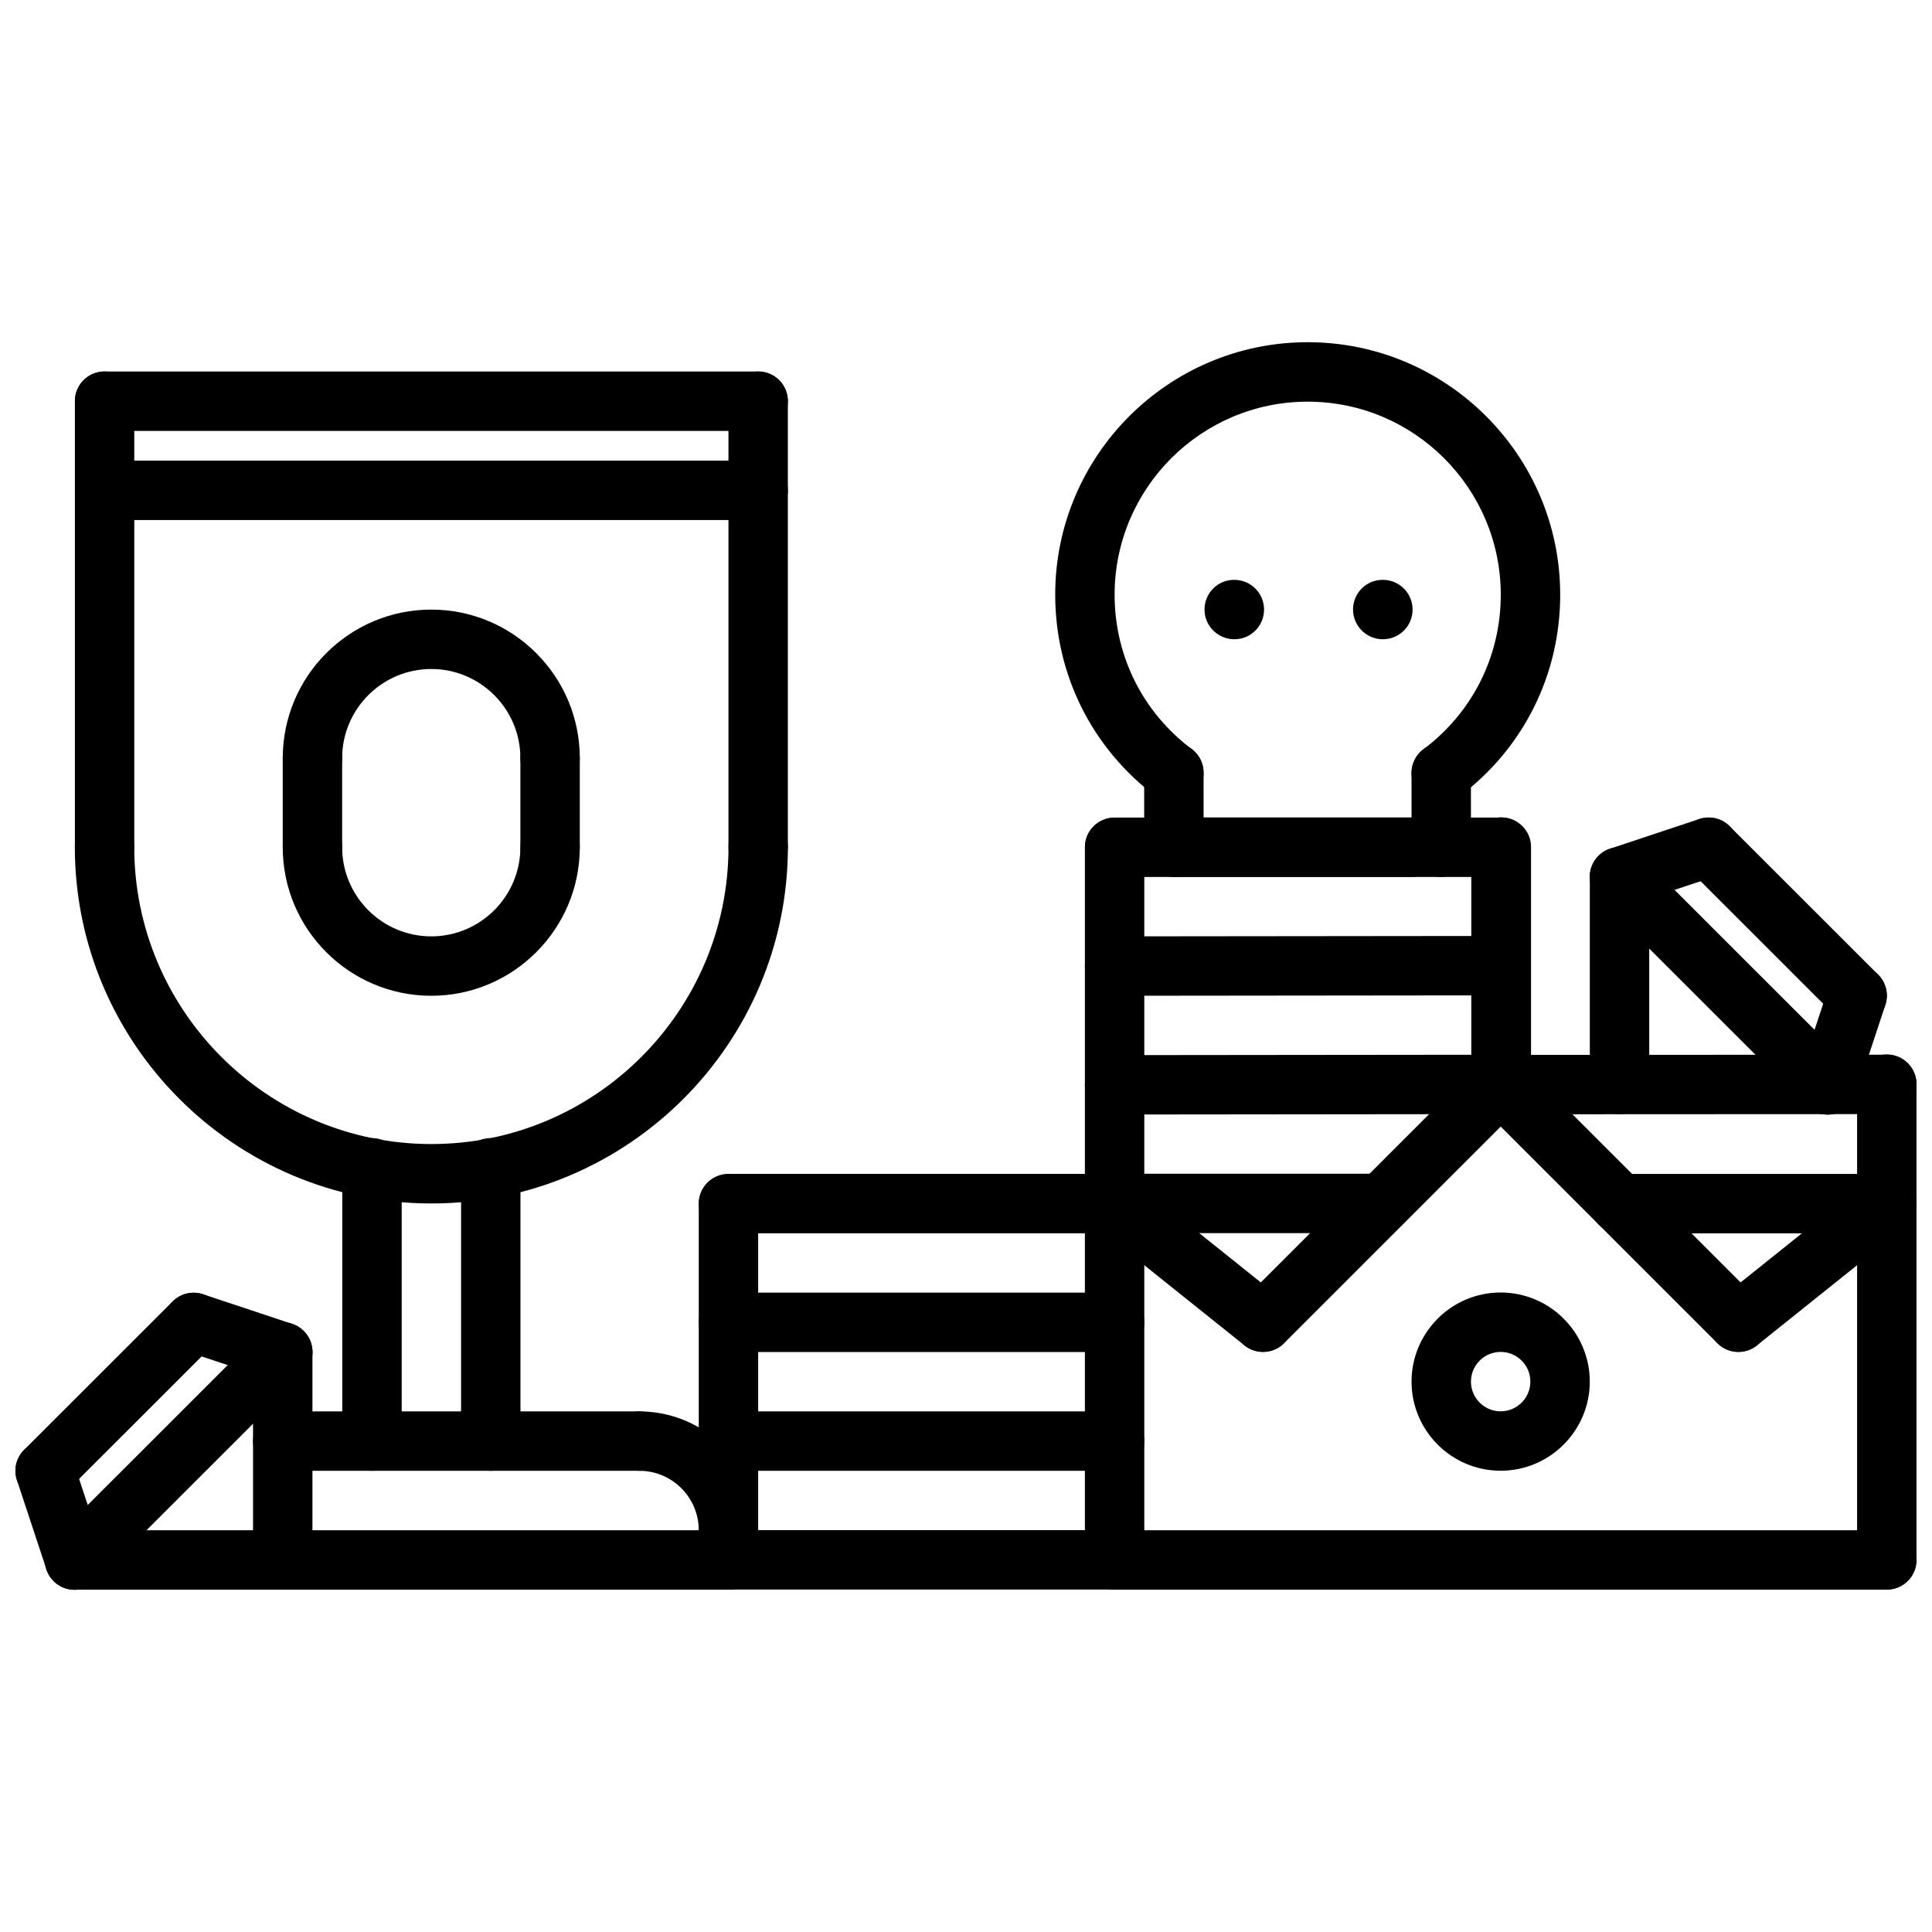 <?xml version="1.0" encoding="UTF-8"?>
<!-- Uploaded to: SVG Repo, www.svgrepo.com, Generator: SVG Repo Mixer Tools -->
<svg width="800px" height="800px" version="1.1" viewBox="144 144 512 512" xmlns="http://www.w3.org/2000/svg">
 <defs>
  <clipPath id="g">
   <path d="m636 423h15.902v143h-15.902z"/>
  </clipPath>
  <clipPath id="f">
   <path d="m596 455h55.902v48h-55.902z"/>
  </clipPath>
  <clipPath id="e">
   <path d="m431 549h220.9v17h-220.9z"/>
  </clipPath>
  <clipPath id="d">
   <path d="m533 423h118.9v17h-118.9z"/>
  </clipPath>
  <clipPath id="c">
   <path d="m148.09 486h55.906v56h-55.906z"/>
  </clipPath>
  <clipPath id="b">
   <path d="m148.09 525h23.906v41h-23.906z"/>
  </clipPath>
  <clipPath id="a">
   <path d="m565 455h86.902v16h-86.902z"/>
  </clipPath>
 </defs>
 <path d="m258.32 462.93c-52.098 0-94.488-42.391-94.488-94.496 0-4.352 3.519-7.871 7.871-7.871 4.352 0 7.871 3.519 7.871 7.871 0 43.43 35.32 78.75 78.742 78.75s78.742-35.32 78.742-78.75c0-4.352 3.519-7.871 7.871-7.871 4.352 0 7.871 3.519 7.871 7.871 0.008 52.105-42.383 94.496-94.48 94.496z"/>
 <path d="m171.72 376.32c-4.352 0-7.871-3.519-7.871-7.871l-0.004-118.13c0-4.352 3.519-7.871 7.871-7.871 4.352 0 7.871 3.519 7.871 7.871v118.13c0.004 4.352-3.516 7.871-7.867 7.871z"/>
 <path d="m344.92 376.32c-4.352 0-7.871-3.519-7.871-7.871v-118.13c0-4.352 3.519-7.871 7.871-7.871 4.352 0 7.871 3.519 7.871 7.871v118.13c0 4.352-3.519 7.871-7.871 7.871z"/>
 <path d="m344.92 258.19h-173.2c-4.352 0-7.871-3.519-7.871-7.871 0-4.352 3.519-7.871 7.871-7.871h173.2c4.352 0 7.871 3.519 7.871 7.871 0 4.352-3.519 7.871-7.871 7.871z"/>
 <path d="m344.92 281.82h-173.2c-4.352 0-7.871-3.519-7.871-7.871s3.519-7.871 7.871-7.871h173.2c4.352 0 7.871 3.519 7.871 7.871s-3.519 7.871-7.871 7.871z"/>
 <path d="m242.58 533.78c-4.352 0-7.871-3.519-7.871-7.871v-72.43c0-4.352 3.519-7.871 7.871-7.871 4.352 0 7.871 3.519 7.871 7.871v72.43c0 4.352-3.519 7.871-7.871 7.871z"/>
 <path d="m274.06 533.78c-4.352 0-7.871-3.519-7.871-7.871v-72.43c0-4.352 3.519-7.871 7.871-7.871s7.871 3.519 7.871 7.871v72.43c0 4.352-3.519 7.871-7.871 7.871z"/>
 <path d="m337.05 557.39c-4.352 0-7.871-3.519-7.871-7.871 0-8.684-7.062-15.742-15.742-15.742-4.352 0-7.871-3.519-7.871-7.871s3.519-7.871 7.871-7.871c17.367 0 31.488 14.121 31.488 31.488-0.004 4.348-3.523 7.867-7.875 7.867z"/>
 <path d="m313.44 533.78h-94.512c-4.352 0-7.871-3.519-7.871-7.871s3.519-7.871 7.871-7.871h94.512c4.352 0 7.871 3.519 7.871 7.871s-3.519 7.871-7.871 7.871z"/>
 <path d="m337.05 565.27c-4.352 0-7.871-3.519-7.871-7.871v-7.871c0-4.352 3.519-7.871 7.871-7.871 4.352 0 7.871 3.519 7.871 7.871v7.871c0 4.352-3.519 7.871-7.871 7.871z"/>
 <path d="m337.05 565.27h-173.27c-4.352 0-7.871-3.519-7.871-7.871 0-4.352 3.519-7.871 7.871-7.871h173.27c4.352 0 7.871 3.519 7.871 7.871 0.004 4.352-3.516 7.871-7.867 7.871z"/>
 <g clip-path="url(#g)">
  <path d="m644.02 565.25c-4.352 0-7.871-3.519-7.871-7.871v-126.07c0-4.352 3.519-7.871 7.871-7.871 4.352 0 7.871 3.519 7.871 7.871v126.08c0 4.348-3.519 7.863-7.871 7.863z"/>
 </g>
 <g clip-path="url(#f)">
  <path d="m604.7 502.27c-2.312 0-4.598-1.008-6.148-2.953-2.723-3.402-2.164-8.352 1.219-11.059l39.336-31.488c3.402-2.746 8.359-2.164 11.059 1.219 2.723 3.402 2.164 8.352-1.219 11.059l-39.336 31.488c-1.453 1.176-3.188 1.734-4.91 1.734z"/>
 </g>
 <path d="m604.69 502.27c-2.016 0-4.031-0.77-5.566-2.305l-62.984-62.977c-3.078-3.078-3.078-8.055 0-11.133s8.055-3.078 11.133 0l62.984 62.977c3.078 3.078 3.078 8.055 0 11.133-1.535 1.539-3.551 2.305-5.566 2.305z"/>
 <path d="m439.38 565.27c-4.352 0-7.871-3.519-7.871-7.871v-188.85c0-4.352 3.519-7.871 7.871-7.871 4.352 0 7.871 3.519 7.871 7.871v188.85c0 4.352-3.519 7.871-7.871 7.871z"/>
 <path d="m478.71 502.27c-1.723 0-3.457-0.559-4.914-1.73l-39.336-31.488c-3.394-2.715-3.945-7.668-1.219-11.059 2.715-3.387 7.668-3.961 11.059-1.219l39.336 31.488c3.394 2.715 3.945 7.668 1.219 11.059-1.547 1.941-3.832 2.949-6.144 2.949z"/>
 <path d="m478.72 502.27c-2.016 0-4.031-0.77-5.566-2.305-3.078-3.078-3.078-8.055 0-11.133l62.984-62.977c3.078-3.078 8.055-3.078 11.133 0s3.078 8.055 0 11.133l-62.984 62.977c-1.535 1.539-3.551 2.305-5.566 2.305z"/>
 <g clip-path="url(#e)">
  <path d="m644.02 565.27h-204.64c-4.352 0-7.871-3.519-7.871-7.871 0-4.352 3.519-7.871 7.871-7.871h204.64c4.352 0 7.871 3.519 7.871 7.871 0 4.352-3.519 7.871-7.871 7.871z"/>
 </g>
 <path d="m541.69 533.76c-13.02 0-23.617-10.598-23.617-23.617s10.598-23.617 23.617-23.617 23.617 10.598 23.617 23.617-10.598 23.617-23.617 23.617zm0-31.488c-4.344 0-7.871 3.527-7.871 7.871s3.527 7.871 7.871 7.871 7.871-3.527 7.871-7.871c0-4.348-3.527-7.871-7.871-7.871z"/>
 <path d="m439.38 407.89c-4.344 0-7.863-3.519-7.871-7.863-0.008-4.344 3.512-7.871 7.863-7.879l102.4-0.109h0.008c4.344 0 7.863 3.519 7.871 7.863 0.008 4.344-3.512 7.871-7.863 7.879z"/>
 <path d="m439.38 439.36c-4.344 0-7.863-3.519-7.871-7.863-0.008-4.344 3.512-7.871 7.863-7.879l103.66-0.109h0.008c4.344 0 7.863 3.519 7.871 7.863 0.008 4.344-3.512 7.871-7.863 7.879z"/>
 <g clip-path="url(#d)">
  <path d="m541.7 439.3c-4.344 0-7.871-3.519-7.871-7.871 0-4.344 3.519-7.871 7.871-7.871l102.34-0.047c4.344 0 7.871 3.519 7.871 7.871 0 4.344-3.519 7.871-7.871 7.871z"/>
 </g>
 <path d="m541.69 376.41h-102.3c-4.352 0-7.871-3.519-7.871-7.871 0-4.352 3.519-7.871 7.871-7.871h102.3c4.352 0 7.871 3.519 7.871 7.871 0 4.352-3.519 7.871-7.871 7.871z"/>
 <path d="m541.78 431.33c-4.352 0-7.871-3.519-7.871-7.871v-54.961c0-4.352 3.519-7.871 7.871-7.871s7.871 3.519 7.871 7.871v54.961c0 4.352-3.527 7.871-7.871 7.871z"/>
 <path d="m337.05 565.25c-4.352 0-7.871-3.519-7.871-7.871v-94.32c0-4.352 3.519-7.871 7.871-7.871s7.871 3.519 7.871 7.871v94.324c0 4.352-3.519 7.867-7.871 7.867z"/>
 <path d="m541.87 431.33c-4.352 0-7.871-3.519-7.871-7.871v-54.961c0-4.352 3.519-7.871 7.871-7.871 4.352 0 7.871 3.519 7.871 7.871v54.961c0 4.352-3.516 7.871-7.871 7.871z"/>
 <path d="m439.38 470.83h-102.33c-4.352 0-7.871-3.519-7.871-7.871 0-4.352 3.519-7.871 7.871-7.871h102.33c4.352 0 7.871 3.519 7.871 7.871 0 4.352-3.519 7.871-7.871 7.871z"/>
 <path d="m439.38 502.3h-102.33c-4.352 0-7.871-3.519-7.871-7.871 0-4.352 3.519-7.871 7.871-7.871h102.33c4.352 0 7.871 3.519 7.871 7.871 0 4.352-3.519 7.871-7.871 7.871z"/>
 <path d="m439.38 533.78h-102.33c-4.352 0-7.871-3.519-7.871-7.871s3.519-7.871 7.871-7.871h102.33c4.352 0 7.871 3.519 7.871 7.871s-3.519 7.871-7.871 7.871z"/>
 <path d="m439.38 565.25h-102.33c-4.352 0-7.871-3.519-7.871-7.871s3.519-7.871 7.871-7.871h102.33c4.352 0 7.871 3.519 7.871 7.871 0 4.356-3.519 7.871-7.871 7.871z"/>
 <path d="m455.09 376.38c-4.352 0-7.871-3.519-7.871-7.871v-19.719c0-4.352 3.519-7.871 7.871-7.871s7.871 3.519 7.871 7.871l0.004 19.719c0 4.352-3.519 7.871-7.875 7.871z"/>
 <path d="m518.09 376.38h-62.945c-4.352 0-7.871-3.519-7.871-7.871 0-4.352 3.519-7.871 7.871-7.871h62.945c4.352 0 7.871 3.519 7.871 7.871 0 4.352-3.516 7.871-7.871 7.871z"/>
 <path d="m525.94 376.38c-4.352 0-7.871-3.519-7.871-7.871v-19.656c0-4.352 3.519-7.871 7.871-7.871 4.352 0 7.871 3.519 7.871 7.871l0.004 19.656c0 4.352-3.519 7.871-7.875 7.871z"/>
 <path d="m525.95 356.73c-2.402 0-4.754-1.086-6.305-3.148-2.613-3.473-1.906-8.406 1.574-11.012 13.027-9.777 20.5-24.703 20.5-40.957 0-28.215-22.953-51.168-51.168-51.168-28.215 0-51.168 22.953-51.168 51.168 0 16.223 7.445 31.133 20.445 40.91 3.473 2.613 4.164 7.551 1.551 11.02-2.613 3.465-7.535 4.172-11.02 1.551-16.973-12.785-26.719-32.281-26.719-53.492 0-36.895 30.016-66.914 66.914-66.914 36.895 0 66.914 30.016 66.914 66.914 0 21.254-9.77 40.777-26.805 53.555-1.414 1.062-3.066 1.574-4.715 1.574z"/>
 <path d="m471.12 313.41c-4.352 0-7.91-3.519-7.91-7.871 0-4.352 3.481-7.871 7.824-7.871h0.086c4.344 0 7.871 3.519 7.871 7.871 0.004 4.352-3.523 7.871-7.871 7.871z"/>
 <path d="m510.48 313.41c-4.352 0-7.91-3.519-7.91-7.871 0-4.352 3.481-7.871 7.824-7.871h0.086c4.344 0 7.871 3.519 7.871 7.871 0.004 4.352-3.523 7.871-7.871 7.871z"/>
 <path d="m573.19 439.25c-4.352 0-7.871-3.519-7.871-7.871v-54.996c0-4.352 3.519-7.871 7.871-7.871 4.352 0 7.871 3.519 7.871 7.871v54.992c0 4.356-3.519 7.875-7.871 7.875z"/>
 <path d="m573.19 384.25c-3.297 0-6.375-2.086-7.469-5.391-1.371-4.117 0.859-8.582 4.992-9.957l23.617-7.856c4.117-1.363 8.582 0.859 9.957 4.992 1.371 4.117-0.859 8.582-4.992 9.957l-23.617 7.856c-0.828 0.266-1.672 0.398-2.488 0.398z"/>
 <path d="m636.16 415.73c-2.016 0-4.031-0.77-5.566-2.305l-39.352-39.328c-3.078-3.07-3.078-8.055 0-11.133 3.078-3.078 8.055-3.078 11.133 0l39.352 39.328c3.078 3.07 3.078 8.055 0 11.133-1.535 1.535-3.551 2.305-5.566 2.305z"/>
 <path d="m628.34 439.38c-0.82 0-1.652-0.133-2.473-0.402-4.125-1.371-6.367-5.816-5-9.949l7.824-23.648c1.363-4.117 5.785-6.375 9.949-5 4.125 1.371 6.367 5.816 5 9.949l-7.824 23.648c-1.102 3.309-4.172 5.402-7.477 5.402z"/>
 <path d="m628.34 439.38c-2.016 0-4.031-0.77-5.566-2.305l-55.145-55.121c-3.078-3.078-3.078-8.055 0-11.133s8.055-3.078 11.133 0l55.145 55.121c3.078 3.078 3.078 8.055 0 11.133-1.539 1.531-3.551 2.305-5.566 2.305z"/>
 <path d="m218.93 565.18c-4.352 0-7.871-3.519-7.871-7.871v-54.992c0-4.352 3.519-7.871 7.871-7.871 4.352 0 7.871 3.519 7.871 7.871v54.992c0 4.356-3.516 7.871-7.871 7.871z"/>
 <path d="m218.93 510.19c-0.82 0-1.66-0.133-2.481-0.402l-23.617-7.856c-4.125-1.379-6.359-5.832-4.992-9.957 1.379-4.125 5.832-6.336 9.957-4.992l23.617 7.856c4.125 1.379 6.359 5.832 4.992 9.957-1.102 3.309-4.18 5.394-7.477 5.394z"/>
 <g clip-path="url(#c)">
  <path d="m155.96 541.66c-2.016 0-4.031-0.77-5.566-2.305-3.078-3.078-3.078-8.062 0-11.133l39.352-39.328c3.078-3.078 8.055-3.078 11.133 0 3.078 3.078 3.078 8.062 0 11.133l-39.352 39.328c-1.535 1.531-3.551 2.305-5.566 2.305z"/>
 </g>
 <g clip-path="url(#b)">
  <path d="m163.78 565.31c-3.305 0-6.383-2.094-7.469-5.398l-7.824-23.645c-1.371-4.125 0.867-8.582 5-9.949 4.156-1.363 8.59 0.875 9.949 5l7.824 23.648c1.371 4.125-0.867 8.582-5 9.949-0.824 0.258-1.66 0.395-2.481 0.395z"/>
 </g>
 <path d="m163.78 565.31c-2.016 0-4.031-0.77-5.566-2.305-3.078-3.078-3.078-8.055 0-11.133l55.145-55.121c3.078-3.078 8.055-3.078 11.133 0 3.078 3.078 3.078 8.055 0 11.133l-55.145 55.117c-1.535 1.535-3.551 2.309-5.566 2.309z"/>
 <path d="m510.15 470.79h-70.77c-4.352 0-7.871-3.519-7.871-7.871 0-4.352 3.519-7.871 7.871-7.871h70.77c4.352 0 7.871 3.519 7.871 7.871 0 4.352-3.519 7.871-7.871 7.871z"/>
 <g clip-path="url(#a)">
  <path d="m644.02 470.85h-70.762c-4.352 0-7.871-3.519-7.871-7.871 0-4.352 3.519-7.871 7.871-7.871h70.762c4.352 0 7.871 3.519 7.871 7.871 0 4.352-3.519 7.871-7.871 7.871z"/>
 </g>
 <path d="m258.29 407.89c-21.703 0-39.359-17.656-39.359-39.359 0-4.352 3.519-7.871 7.871-7.871 4.352 0 7.871 3.519 7.871 7.871 0 13.02 10.598 23.617 23.617 23.617s23.617-10.598 23.617-23.617c0-4.352 3.519-7.871 7.871-7.871s7.871 3.519 7.871 7.871c0.004 21.703-17.656 39.359-39.359 39.359z"/>
 <path d="m289.78 352.78c-4.352 0-7.871-3.519-7.871-7.871 0-13.02-10.598-23.617-23.617-23.617s-23.617 10.598-23.617 23.617c0 4.352-3.519 7.871-7.871 7.871-4.352 0-7.871-3.519-7.871-7.871 0-21.703 17.656-39.359 39.359-39.359s39.359 17.656 39.359 39.359c0.004 4.352-3.516 7.871-7.871 7.871z"/>
 <path d="m289.78 376.4c-4.352 0-7.871-3.519-7.871-7.871v-23.617c0-4.352 3.519-7.871 7.871-7.871s7.871 3.519 7.871 7.871v23.617c0.004 4.352-3.516 7.871-7.871 7.871z"/>
 <path d="m226.8 376.4c-4.352 0-7.871-3.519-7.871-7.871v-23.617c0-4.352 3.519-7.871 7.871-7.871 4.352 0 7.871 3.519 7.871 7.871v23.617c0.004 4.352-3.516 7.871-7.871 7.871z"/>
</svg>